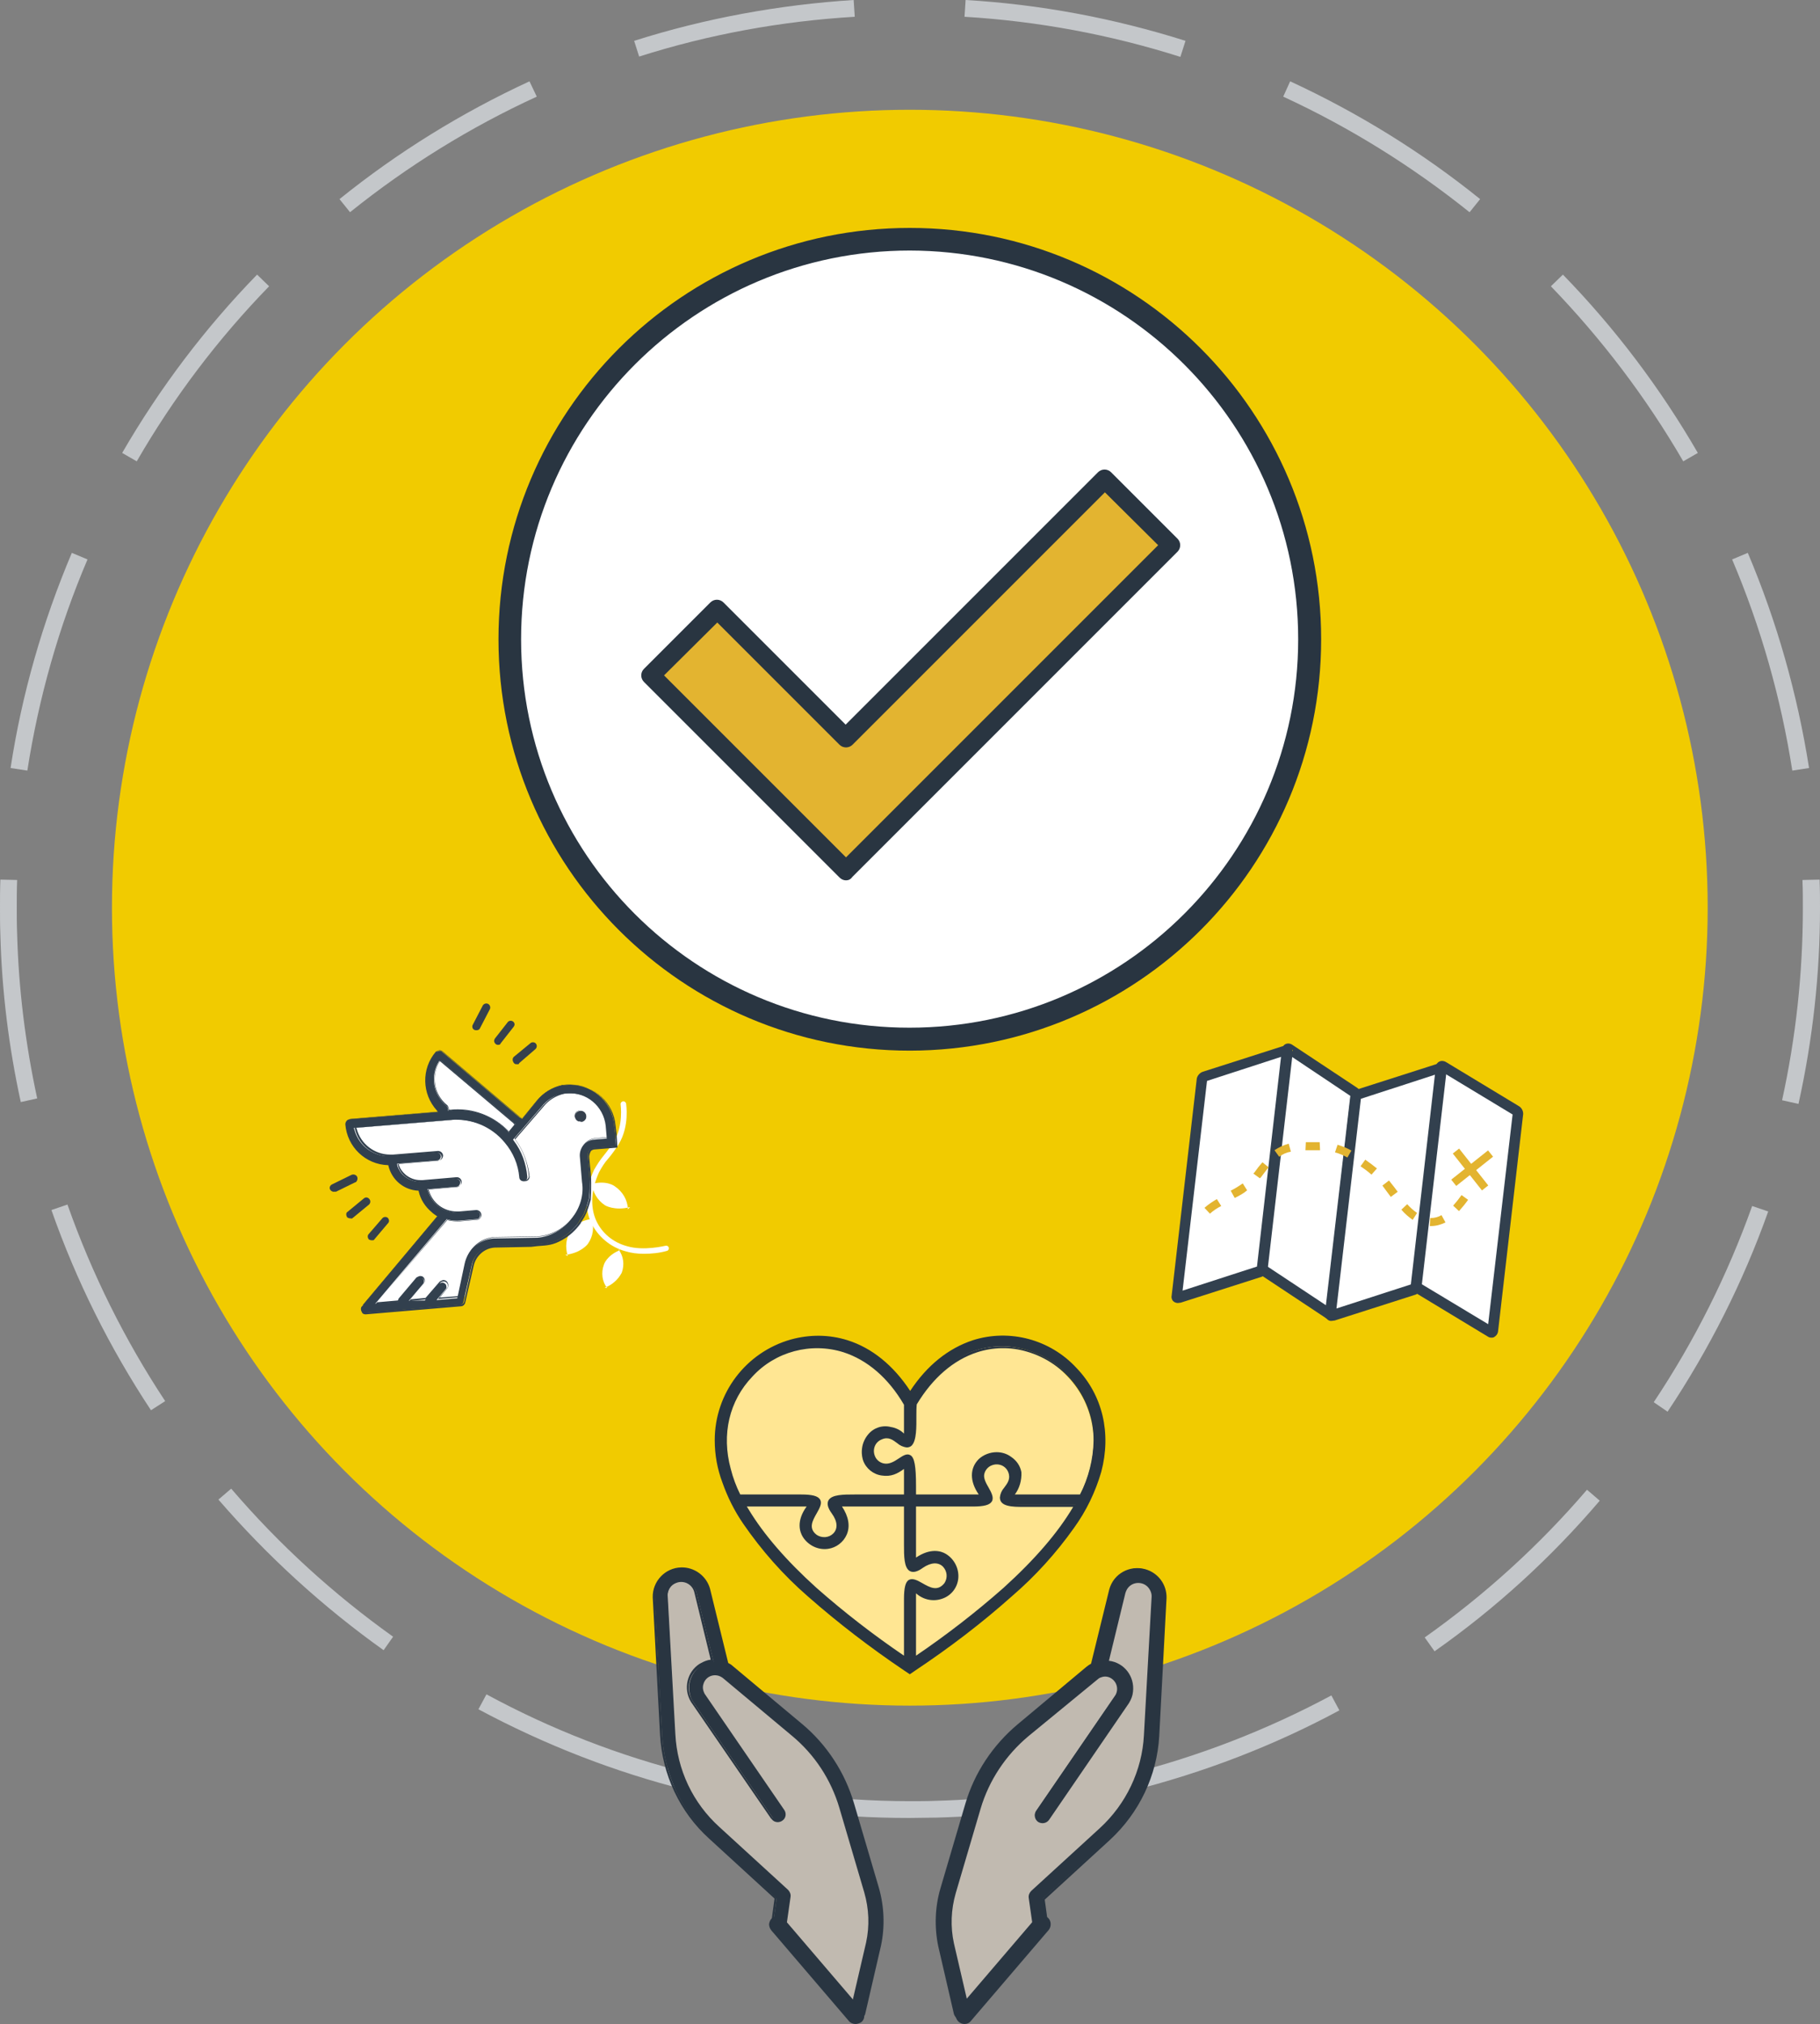 <?xml version="1.0" encoding="utf-8"?>
<!-- Generator: Adobe Illustrator 24.3.0, SVG Export Plug-In . SVG Version: 6.00 Build 0)  -->
<svg version="1.1" id="Layer_2_1_" xmlns="http://www.w3.org/2000/svg" xmlns:xlink="http://www.w3.org/1999/xlink" x="0px" y="0px"
	 viewBox="0 0 499.1 555" style="enable-background:new 0 0 499.1 555;" xml:space="preserve">
<rect x="0" y="0" width="499.1" height="555" fill="#808080" stroke="none"/>
<style type="text/css">
	.st0{fill:#F1CB00;}
	.st1{fill:#C4C7CA;}
	.st2{fill:#FFFFFF;}
	.st3{fill:#293541;}
	.st4{fill:#E3B430;}
	.st5{fill:#35404D;}
	.st6{fill:#32404E;}
	.st7{fill:#FBFBFB;}
	.st8{fill:#FFE693;}
	.st9{fill-rule:evenodd;clip-rule:evenodd;fill:#293541;}
	.st10{fill:#C1BAB0;}
</style>
<g>
	<circle class="st0" cx="249.5" cy="248.9" r="218.8"/>
	<path class="st1" d="M249.4,498.5c-10.3,0-20.6-0.6-30.8-1.9l0.6-4.6c10,1.2,20.1,1.9,30.2,1.9c2.4,0,4.9,0,7.3-0.1
		c7.6-0.2,15.2-0.8,22.7-1.7l0.6,4.6c-7.6,0.9-15.4,1.5-23.1,1.7C254.4,498.4,251.9,498.5,249.4,498.5z M310.1,491.1l-1.1-4.5
		c19.5-4.9,38.4-12.2,56.1-21.7l2.2,4.1C349.3,478.7,330,486.1,310.1,491.1L310.1,491.1z M188.4,490.9c-19.9-5-39.1-12.5-57.2-22.2
		l2.2-4.1c17.7,9.6,36.5,16.9,56.1,21.8L188.4,490.9z M393.4,452.8l-2.7-3.8c16.4-11.6,31.4-25.2,44.5-40.5l3.5,3
		C425.4,427.1,410.2,441,393.4,452.8L393.4,452.8z M105.2,452.5c-16.7-11.9-31.9-25.8-45.3-41.3l3.5-3c13.1,15.3,28,28.9,44.4,40.6
		L105.2,452.5z M457.3,387.1l-3.8-2.6c11.2-16.8,20.2-34.8,27-53.8l4.4,1.5C478,351.6,468.7,370,457.3,387.1L457.3,387.1z
		 M41.4,386.7c-11.3-17.1-20.5-35.5-27.3-54.9l4.4-1.5c6.7,19,15.7,37.1,26.8,53.9L41.4,386.7z M493.2,302.7l-4.5-1
		c3.8-17.3,5.7-34.9,5.7-52.6c0-2.4,0-4.9-0.1-7.3v-0.5l4.7-0.1v0.5c0.1,2.5,0.1,5,0.1,7.4C499.1,267.1,497.1,285.1,493.2,302.7
		L493.2,302.7z M5.7,302.2c-3.3-15.1-5.2-30.5-5.6-45.9c-0.1-2.5-0.1-5-0.1-7.4s0-5.1,0.1-7.7l4.6,0.1c-0.1,2.5-0.1,5-0.1,7.5
		s0,4.9,0.1,7.3c0.4,15.2,2.3,30.3,5.5,45.1L5.7,302.2z M491.5,211.3c-3.1-19.9-8.6-39.3-16.5-57.9l4.3-1.8
		c8,18.9,13.6,38.7,16.8,59L491.5,211.3z M7.5,211.3l-4.6-0.7c3.1-20.3,8.8-40.1,16.8-59l4.3,1.8C16.1,171.9,10.6,191.4,7.5,211.3
		L7.5,211.3z M461.6,126.5c-10.1-17.4-22.3-33.5-36.3-48l3.3-3.2c14.3,14.7,26.7,31.1,37,48.9L461.6,126.5z M37.5,126.5l-4-2.3
		c10.3-17.8,22.7-34.2,37-48.9l3.3,3.2C59.8,92.9,47.6,109,37.5,126.5L37.5,126.5z M403,58.2c-15.7-12.6-32.9-23.3-51.1-31.7
		l1.9-4.2c18.6,8.6,36.1,19.4,52.1,32.3L403,58.2z M96,58.2l-2.9-3.6c16-12.9,33.5-23.7,52.1-32.3l2,4.2
		c-18.3,8.4-35.4,19-51.1,31.6L96,58.2z M323.7,15.6c-19.2-6.1-39.1-9.8-59.2-11l0.3-4.6c20.5,1.2,40.7,5,60.3,11.2L323.7,15.6z
		 M175.3,15.6l-1.4-4.4C193.4,5,213.7,1.3,234.1,0l0.3,4.6c-20.1,1.2-39.9,4.8-59.1,10.9L175.3,15.6z"/>
	<circle class="st2" cx="249.5" cy="175.3" r="109.7"/>
	<path class="st3" d="M249.5,288.1c-62.3,0-112.8-50.5-112.8-112.8S187.2,62.5,249.5,62.5S362.3,113,362.3,175.3
		C362.3,237.6,311.8,288,249.5,288.1z M249.5,68.7c-58.8,0-106.6,47.7-106.6,106.6s47.7,106.5,106.5,106.5s106.6-47.7,106.6-106.5
		c0,0,0,0,0,0C356,116.5,308.3,68.8,249.5,68.7L249.5,68.7z"/>
	<polygon class="st4" points="303,131.3 232,202.3 196.6,167 178.4,185.2 213.8,220.6 232,238.8 250.2,220.6 321.2,149.6 	"/>
	<path class="st3" d="M232,241.4L232,241.4c-0.7,0-1.3-0.3-1.8-0.8l-53.6-53.6c-1-1-1-2.6,0-3.6l18.2-18.2c1-1,2.6-1,3.6,0
		l33.5,33.5l69.2-69.2c1-1,2.6-1,3.6,0l18.2,18.2c1,1,1,2.6,0,3.6c0,0,0,0,0,0l-89.2,89.2C233.3,241.1,232.7,241.4,232,241.4z
		 M182.1,185.2l49.9,49.9l85.6-85.6L303,135l-69.2,69.2c-1,1-2.6,1-3.6,0c0,0,0,0,0,0l-33.5-33.5L182.1,185.2z"/>
	<path id="path899" class="st2" d="M159.5,318c0,0,0.7-4.1,2.4-4.2l5.7-0.8v-1.8l-0.9-2.9c-0.5-6.2-6.4-9.6-12.7-9.1l-1.2,0.1
		c-2.6,0.5-5,2-6.7,4.1l-3.7,4.6l-0.8-0.5l-19.9-16.9c-0.2-0.2-0.5-0.3-0.8-0.2l0,0c-0.3,0.1-0.5,0.2-0.8,0.3
		c-3.6,4.3-2.4,10.1,1.5,14.3l-1,0.7v0.5l-22.8,1.9c-0.5,0.1-1,0.6-0.9,1.1c0.5,5.7,5.2,9.1,11,9.3l0.2,1v0.3
		c0.9,3.5,3.9,6.1,7.5,6.4h0.3v0.3c0.4,2.1,1.6,4,3.3,5.3c0.4,0.3,0.8,0.7,1.2,0.9l0.4,0.2l-19.3,23l-0.1,0.1v0.1h-0.1
		c-0.3,0.2-0.5,0.6-0.4,1c0.1,0.3,0.2,0.5,0.3,0.8c0.2,0.2,0.5,0.2,0.8,0.2l24.6-2.1c0.5,0,0.9-0.4,1-0.9l2.1-9.5
		c0.6-2.7,2.8-4.6,5.5-4.9l9.6-0.2c3.8-0.4,5.2-0.2,7.9-1.7c1.8-1.1,3.4-2.5,4.6-4.2c0.9-1.8,1.2-1,2.6-6.2
		C160.1,325.1,160,321.5,159.5,318z"/>
	<path id="path877" class="st5" d="M91.6,326.8c-0.6,0-1.1-0.4-1.2-1c0-0.4,0.2-0.8,0.6-1l5.3-2.6c0.6-0.3,1.3-0.1,1.6,0.4
		s0.1,1.3-0.4,1.6h-0.1l-5.3,2.6C91.8,326.7,91.7,326.8,91.6,326.8z"/>
	<path id="path879" class="st5" d="M96.2,334.1c-0.4,0-0.7-0.1-1-0.3c-0.3-0.5-0.4-1.2,0.1-1.5l4.5-3.7c0.5-0.4,1.1-0.3,1.5,0.2
		c0.4,0.5,0.3,1.1-0.1,1.5l0,0l-4.5,3.7C96.6,334.1,96.4,334.2,96.2,334.1z"/>
	<path id="path881" class="st5" d="M102,340.1c-0.3,0-0.6-0.1-0.8-0.2c-0.4-0.4-0.5-1.1-0.1-1.5l3.8-4.4c0.4-0.4,1.1-0.4,1.5,0
		c0.3,0.4,0.4,0.9,0.1,1.3l0,0l-3.8,4.5C102.6,340.1,102.3,340.1,102,340.1z"/>
	<path id="path883" class="st5" d="M141.8,291.8c-0.4,0.1-0.8-0.1-1-0.5c-0.3-0.5-0.3-1.1,0.1-1.5l4.5-3.7c0.4-0.4,1.1-0.4,1.5,0
		c0.4,0.4,0.4,1.1,0,1.5l0,0l-0.1,0.1l-4.4,3.8C142.3,291.8,142.1,291.9,141.8,291.8z"/>
	<path id="path885" class="st5" d="M136.7,286.5c-0.6,0.1-1.1-0.4-1.2-1c0,0,0,0,0,0l0,0c0-0.3,0.1-0.5,0.2-0.7l3.6-4.6
		c0.4-0.4,1.1-0.4,1.5,0c0.4,0.4,0.4,0.9,0.1,1.3l-3.6,4.6C137.2,286.4,137,286.5,136.7,286.5z"/>
	<path id="path887" class="st5" d="M130.7,282.5c-0.3,0-0.4,0-0.6-0.1c-0.5-0.2-0.7-0.8-0.5-1.3c0-0.1,0.1-0.1,0.1-0.2l2.7-5.2
		c0.3-0.5,1-0.7,1.5-0.4s0.7,1,0.4,1.5l-2.7,5.2C131.5,282.3,131.1,282.5,130.7,282.5z"/>
	<g id="g9288">
		<path class="st2" d="M176.5,343.8c-1.7,0-3.4-0.2-5-0.7c-4.1-1.1-7.5-4-9.4-7.8c-1.9-4.2-1.6-9.3,0.8-14.5c0.8-1.4,1.7-2.8,2.7-4
			c1-1.2,1.9-2.5,2.8-3.8c2.6-4.5,1.8-10,1.8-10.1c-0.1-0.4,0.2-0.8,0.6-0.9c0.4-0.1,0.8,0.2,0.9,0.6c0,0.2,1,6.1-2,11.1
			c-0.9,1.4-1.8,2.7-2.9,4c-1,1.1-1.8,2.4-2.5,3.7c-2.2,4.8-2.5,9.5-0.8,13.3c1.6,3.5,4.7,6,8.4,7c4.6,1.4,10.5-0.1,10.6-0.1
			c0.4-0.1,0.8,0.1,0.9,0.5c0.1,0.4-0.1,0.8-0.5,0.9l0,0C180.8,343.6,178.7,343.8,176.5,343.8z"/>
		<g id="g9214">
			<path id="path9191-3" class="st2" d="M172.8,331c-4.3,1.1-6.9-0.5-6.9-0.5c-2.1-1.4-3.5-3.7-3.6-6.3l-0.2,0.5
				c4.3-1.2,6.5,0.6,6.5,0.6c2.1,1.4,3.5,3.7,3.6,6.3"/>
		</g>
		<g id="g9214-8">
			<path id="path9191-3-8" class="st2" d="M155,344.1c4.4-0.5,6.2-3,6.2-3c1.5-2.1,1.8-4.7,1-7.2l0.4,0.3c-4.4,0.5-5.9,3-5.9,3
				c-1.5,2.1-1.8,4.7-1,7.2"/>
		</g>
		<g id="g9214-85">
			<path id="path9191-3-2" class="st2" d="M165.8,353.1c2-0.7,3.7-2.2,4.7-4.1c0.8-2.2,0.5-4.6-0.9-6.4l0.4,0.2
				c-3.7,1.5-4.4,4-4.4,4c-0.8,2.2-0.5,4.6,0.9,6.4"/>
		</g>
	</g>
	<path id="path899-2" class="st6" d="M112.1,356.7l3.9-4.6c0.4-0.5,0.3-1.2-0.1-1.6c-0.2-0.2-0.5-0.3-0.8-0.2
		c-0.3,0-0.6,0.2-0.8,0.3l-4.9,5.8l-0.1,0.3l-0.1,0.3l-6.3,0.5l19.6-23.2l0.3,0.1c1.1,0.3,2.2,0.4,3.3,0.3l4.6-0.4
		c0.6,0,1-0.6,1-1.2c0,0,0,0,0,0c-0.1-0.6-0.6-1-1.2-1l-4.6,0.4c-3.9,0.3-7.4-2.2-8.5-5.9l-0.2-0.5l8-0.7c0.6,0,1-0.6,1-1.2
		s-0.6-1-1.2-1l-9.3,0.8c-1.7,0.2-3.5-0.4-4.8-1.5c-0.9-0.7-1.5-1.7-1.9-2.7l-0.1-0.7l11-0.9c0.6,0,1-0.6,1-1.2c0,0,0,0,0,0
		c-0.1-0.6-0.6-1-1.2-1l-12.3,1c-4.7,0.4-9-2.7-10.2-7.2l-0.2-0.5l26.6-2.2c5.6-0.5,11.2,1.8,14.8,6.2c2.3,2.7,3.7,6,4,9.5
		c0,0.6,0.5,1.1,1.1,1.1s1.1-0.5,1.1-1.1c0,0,0-0.1,0-0.1c-0.3-3.6-1.5-7-3.7-9.9l-0.2-0.3l7.8-9c1.5-1.9,3.5-3.2,5.9-3.6l1.1-0.1
		c5.3-0.4,10,3.5,10.6,8.9l0.3,3.5l-3.5,0.3c-2.3,0.2-4,2.2-3.9,4.5l0.6,7.1c1.2,7.2-4.8,14.7-12.2,15.3l-12.2,0.2
		c-3.9,0.4-7,3.2-7.8,7l-2,9.4l-5.7,0.5l2.5-3c0.2-0.2,0.3-0.5,0.2-0.8c0-0.6-0.6-1-1.2-1c0,0,0,0,0,0c-0.3,0.1-0.6,0.2-0.8,0.3
		l-3.9,4.6L112.1,356.7z M141.1,308.1l0.3,0.2l-0.2,0.4l-1.6,1.9l-0.3-0.4c-4-4.2-9.8-6.3-15.6-5.7l-0.8,0.1v-0.4
		c-0.1-0.3-0.2-0.6-0.4-0.9c-3.7-3-4.6-8.3-2.1-12.3l0.1-0.1h0.4l0.1,0.1l20,16.9L141.1,308.1z M161.2,317.4c0,0-0.3-2.4,1.5-2.6
		l6.2-0.5l-0.2-3.5l-0.3-2.4c-0.6-6.6-6.4-11.4-13-10.9l-1.2,0.1c-2.8,0.6-5.3,2.1-7,4.3l-4,4.9l-0.9-0.5l-21.1-17.9
		c-0.2-0.2-0.5-0.3-0.8-0.2l0,0c-0.3,0.1-0.6,0.2-0.8,0.3c-3.9,4.6-3.7,11.4,0.4,15.8l0.1,0.1l0,0.5l-24.2,2c-0.6,0.1-1,0.6-1,1.2
		c0.5,6,5.4,10.8,11.5,11h0.3v0.3c0.9,3.8,4.1,6.5,8,6.8h0.3v0.3c0.5,2.2,1.7,4.2,3.5,5.6c0.4,0.4,0.9,0.7,1.3,1l0.4,0.2l-20.5,24.4
		l-0.1,0.2v0.1h-0.1c-0.3,0.2-0.5,0.6-0.5,1c0.1,0.3,0.2,0.6,0.3,0.8c0.2,0.2,0.5,0.3,0.8,0.2l26-2.2c0.5,0,1-0.4,1-0.9l2.3-10.1
		c0.6-2.8,3-4.9,5.9-5.2l10.1-0.2c4.1-0.4,5.5-0.2,8.4-1.8c1.9-1.1,3.6-2.6,4.9-4.4c0.9-1.9,1.3-1,2.8-6.5
		C162.1,323.8,161.4,319.7,161.2,317.4L161.2,317.4z"/>
	<path id="path899-3" class="st6" d="M120.6,288.1c0.2,0,0.5,0.1,0.6,0.2l21.1,17.9l0.9,0.5l4-4.9c1.8-2.2,4.3-3.7,7-4.3l1.2-0.1
		c0.4,0,0.7,0,1.1,0c6.2,0,11.4,4.7,11.9,10.9l0.3,2.4l0.2,3.5l-6.2,0.5c-1.8,0.2-1.5,2.6-1.5,2.6c0.1,2.3,0.9,6.4,0.4,11.3
		c-1.5,5.5-1.9,4.6-2.8,6.5c-1.3,1.8-3,3.3-4.9,4.4c-2.9,1.6-4.3,1.4-8.4,1.8l-10.1,0.2c-2.9,0.2-5.3,2.3-5.9,5.2l-2.2,10.1
		c0,0.5-0.5,0.9-1,0.9l-26,2.2h-0.2c-0.2,0-0.5-0.1-0.6-0.2c-0.2-0.2-0.3-0.5-0.3-0.8c0-0.4,0.1-0.8,0.5-1h0.1v-0.1l0.1-0.2
		l20.5-24.4l-0.4-0.2c-0.5-0.3-0.9-0.6-1.3-1c-1.8-1.4-3-3.4-3.5-5.6v-0.3h-0.3c-3.9-0.3-7.1-3-8-6.8v-0.3h-0.3
		c-6.1-0.2-11-5-11.5-11c0-0.6,0.4-1.1,1-1.2l24.2-2l0-0.5l-0.1-0.1c-4.1-4.4-4.2-11.2-0.4-15.8c0.2-0.2,0.5-0.3,0.8-0.3
		L120.6,288.1 M123,304.7l0.8-0.1c0.7-0.1,1.3-0.1,1.9-0.1c5.1,0,10.1,2.1,13.7,5.8l0.3,0.4l1.6-1.9l0.2-0.4l-0.3-0.2l-0.1-0.3
		l-20-16.9l-0.1-0.1h-0.4l-0.1,0.1c-2.5,4.1-1.6,9.4,2.1,12.4c0.2,0.3,0.3,0.6,0.4,0.9L123,304.7 M143.7,323.7c-0.6,0-1-0.4-1.1-0.9
		c0,0,0-0.1,0-0.1c-0.3-3.5-1.7-6.9-4-9.5c-3.3-4-8.2-6.2-13.4-6.2c-0.5,0-1,0-1.4,0.1l-26.6,2.2l0.2,0.5c1.1,4.3,5,7.3,9.4,7.3
		c0.3,0,0.5,0,0.8,0l12.3-1l0,0c0.6,0,1.1,0.4,1.2,1c0.1,0.6-0.4,1.1-1,1.2c0,0,0,0,0,0l-11,0.9l0.1,0.7c0.4,1.1,1,2,1.9,2.7
		c1.2,1,2.7,1.5,4.2,1.5c0.2,0,0.4,0,0.6,0l9.3-0.8h0.1c0.6,0,1.1,0.5,1.1,1.1s-0.5,1.1-1.1,1.1l-8,0.7l0.2,0.5
		c1,3.5,4.2,5.9,7.9,5.9h0.6l4.6-0.4l0,0c0.6,0,1.1,0.4,1.2,1c0.1,0.6-0.4,1.1-1,1.2c0,0,0,0,0,0l-4.6,0.4c-0.3,0-0.6,0-0.9,0
		c-0.8,0-1.6-0.1-2.4-0.3l-0.3-0.1l-19.6,23.2l6.3-0.5l0.1-0.3l0.1-0.3l4.9-5.8c0.2-0.2,0.5-0.3,0.8-0.3c0.1,0,0.1,0,0.2,0
		c0.2,0,0.5,0.1,0.6,0.2c0.5,0.4,0.5,1.1,0.1,1.6l-3.9,4.6l4.7-0.5l3.9-4.6c0.2-0.2,0.5-0.3,0.8-0.3h0.1c0.6,0,1,0.4,1.1,1
		c0.1,0.3,0,0.6-0.2,0.8l-2.5,3l5.7-0.5l2-9.4c0.8-3.8,3.9-6.6,7.8-7l12.2-0.2c7.4-0.6,13.4-8.1,12.2-15.3l-0.6-7.1
		c-0.1-2.3,1.6-4.3,3.9-4.5l3.5-0.3l-0.3-3.5c-0.6-5-4.8-8.9-9.9-8.9h-0.7l-1.1,0.1c-2.3,0.5-4.4,1.8-5.9,3.6l-7.8,9l0.2,0.3
		c2.1,2.9,3.4,6.3,3.7,9.9c0.1,0.6-0.4,1.1-0.9,1.2C143.8,323.8,143.8,323.8,143.7,323.7 M120.6,288L120.6,288h-0.2
		c-0.3,0.1-0.6,0.2-0.9,0.4c-4,4.7-3.8,11.6,0.3,16.1l0.1,0.1v0.3l-24,2c-0.7,0.1-1.2,0.7-1.2,1.4c0.5,6.2,5.5,11,11.7,11.2h0.1v0.1
		c0.9,3.9,4.2,6.7,8.2,6.9h0.1v0.1c0.5,2.3,1.8,4.3,3.6,5.8c0.4,0.4,0.9,0.7,1.3,1l0.2,0.1l-20.3,24.2l-0.1,0.2l0,0.1l0,0
		c-0.4,0.3-0.6,0.7-0.5,1.2c0.1,0.3,0.2,0.6,0.4,0.9l0,0l0,0c0.2,0.2,0.5,0.3,0.8,0.3c0.1,0,0.2,0,0.2,0l26-2.2
		c0.6,0,1.1-0.5,1.2-1.1l2.3-10c0.6-2.7,2.9-4.8,5.7-5l10.1-0.2l1.7-0.2c2.9-0.2,4.3-0.3,6.8-1.7c2-1.1,3.7-2.7,5-4.5
		c0.2-0.4,0.4-0.8,0.7-1.2c0.5-0.8,1-1.5,2.1-5.3c0.2-3.1,0.2-6.2-0.2-9.3c-0.1-0.8-0.1-1.5-0.2-2.1c-0.1-0.7,0.1-1.3,0.4-1.9
		c0.2-0.3,0.5-0.4,0.9-0.5l6.2-0.5h0.2v-0.2l-0.2-3.5l-0.3-2.4c-0.6-6.3-5.8-11.1-12.1-11.1c-0.4,0-0.8,0-1.1,0l-1.2,0.1
		c-2.8,0.6-5.4,2.1-7.2,4.4l-3.9,4.7l-0.7-0.4l-21.1-17.9C121.2,288.1,120.9,288,120.6,288L120.6,288z M120.6,291.1h0.2l0.1,0.1
		l19.9,16.8l0.1,0.2l0,0l0,0l0.2,0.1l-0.2,0.3l-1.4,1.7l-0.1-0.2c-3.6-3.7-8.6-5.9-13.8-5.9c-0.6,0-1.3,0-1.9,0.1l-0.6,0v-0.2
		c-0.1-0.4-0.2-0.7-0.4-1l0,0l0,0c-3.7-2.9-4.6-8.1-2.1-12.1L120.6,291.1L120.6,291.1z M141.3,312.4l7.7-8.9
		c1.4-1.8,3.5-3.1,5.8-3.6l1.1-0.1h0.7c5,0,9.2,3.8,9.7,8.7l0.3,3.3l-3.3,0.3c-2.4,0.2-4.2,2.3-4.1,4.7l0.6,7.1
		c0.5,3.5-0.4,7-2.7,9.8c-2.2,3-5.6,4.9-9.3,5.3l-12.2,0.2c-4,0.3-7.2,3.2-8,7.1l-1.9,9.1l-5.1,0.4l2.1-2.6c0.2-0.3,0.3-0.6,0.2-1
		c-0.1-0.7-0.6-1.2-1.3-1.2h-0.1c-0.3,0.1-0.6,0.2-0.9,0.4l-3.9,4.5l-4.1,0.4l3.6-4.2c0.4-0.6,0.4-1.4-0.1-1.9
		c-0.2-0.2-0.5-0.3-0.8-0.3h-0.2c-0.3,0.1-0.6,0.2-0.9,0.4l-4.9,5.8l0,0l0,0l-0.1,0.3l-0.1,0.2l-5.7,0.5l19.3-22.6l0.1,0.1
		c0.8,0.2,1.6,0.3,2.5,0.3c0.3,0,0.6,0,0.9,0l4.6-0.4c0.3,0,0.7-0.2,0.9-0.5c0.2-0.3,0.4-0.6,0.3-1c-0.1-0.7-0.7-1.2-1.4-1.2
		l-4.7,0.4h-0.6c-3.6,0-6.7-2.3-7.7-5.8l-0.1-0.3l7.8-0.7c0.7,0,1.3-0.6,1.3-1.3c0-0.7-0.6-1.3-1.3-1.3h-0.1l-9.3,0.8h-0.6
		c-1.5,0-2.9-0.5-4.1-1.5c-0.8-0.7-1.5-1.6-1.8-2.6v-0.4l10.9-0.9c0.7,0,1.2-0.7,1.2-1.4c0,0,0,0,0,0c-0.1-0.7-0.7-1.2-1.4-1.2
		l-12.3,1c-0.3,0-0.5,0-0.8,0c-4.3,0-8.1-2.9-9.2-7.1l-0.1-0.3l26.4-2.2c0.5,0,0.9-0.1,1.4-0.1c5.1,0,9.9,2.4,13.2,6.3
		c2.2,2.7,3.6,6,3.9,9.5c0,0.7,0.6,1.2,1.3,1.2c0.4,0,0.7-0.1,1-0.4c0.2-0.3,0.4-0.6,0.3-1C144.8,318.9,143.5,315.4,141.3,312.4
		L141.3,312.4L141.3,312.4z"/>
	<path id="path901" class="st5" d="M158.4,307.4L158.4,307.4c0.1,0.1,0.3,0.1,0.4,0.2c0.1,0,0.3,0,0.4,0.1h0.4
		c0.9-0.2,1.4-1.1,1.2-2c-0.2-0.9-1.1-1.4-2-1.2c-0.8,0.2-1.3,0.9-1.2,1.7l0,0C157.7,306.7,157.9,307.1,158.4,307.4z"/>
	<path class="st7" d="M159.2,307.8L159.2,307.8c-0.1-0.1-0.2-0.1-0.3-0.1h0l0,0c-0.1,0-0.1-0.1-0.2-0.1c-0.1,0-0.2-0.1-0.2-0.1
		c-0.5-0.3-0.8-0.7-0.8-1.2c-0.1-1,0.6-1.8,1.6-1.9c0,0,0,0,0,0c0.5,0,0.9,0.1,1.3,0.4c0.7,0.7,0.8,1.8,0.1,2.5
		c-0.2,0.2-0.5,0.4-0.8,0.5L159.2,307.8z M158.9,307.5c0.1,0,0.2,0,0.4,0.1h0.4c0.7-0.2,1.2-0.9,1.1-1.6c-0.1-0.8-0.8-1.5-1.7-1.4
		c0,0,0,0,0,0c-0.8,0.1-1.5,0.8-1.4,1.7c0,0,0,0,0,0c0.1,0.5,0.3,0.9,0.7,1.1l0,0c0.1,0,0.1,0.1,0.2,0.1
		C158.7,307.5,158.7,307.5,158.9,307.5L158.9,307.5z"/>
	<path class="st8" d="M292.5,377.2c-6.8-7.3-17.2-10-26.7-7.1c-6,1.9-11.8,6.2-16.6,13.6c-4.7-7.3-10.5-11.7-16.5-13.6
		c-4.7-1.5-9.8-1.6-14.5-0.2c-11.6,3.3-19.6,13.9-19.6,26c0,3.7,0.7,7.4,2,10.9c1.4,3.8,3.2,7.4,5.4,10.7c4.8,7,10.5,13.4,16.9,19
		c7.9,7,16.3,13.5,25.2,19.3l1.2,0.8l1.2-0.8c8.8-5.9,17.2-12.3,25.1-19.3c6.1-5.3,11.5-11.3,16.2-17.8c3.2-4.4,5.6-9.4,7.1-14.6
		C301.5,394.4,299.6,384.5,292.5,377.2z"/>
	<path class="st9" d="M198.4,406.5c1.4,4,3.4,7.7,5.7,11.2c5.1,7.3,11,14,17.8,19.9c8.3,7.3,17.1,14.1,26.3,20.3l1.3,0.9l1.3-0.9
		c9.2-6.1,18-12.9,26.4-20.3c6.3-5.5,12-11.8,16.9-18.7c3.3-4.6,5.8-9.8,7.4-15.3c2.7-10.1,0.7-20.4-6.7-28.1
		c-7.1-7.6-18-10.5-28-7.5c-6.3,2-12.4,6.5-17.3,14.2c-4.9-7.7-11-12.2-17.4-14.2c-4.9-1.6-10.2-1.7-15.2-0.2
		c-12.2,3.5-20.6,14.6-20.6,27.3C196.4,399,197.1,402.8,198.4,406.5L198.4,406.5z M230.1,412.8h18.1v9.6c0,4.5-0.5,10.8,4.6,7.2
		c5.7-4,8.4,2,6.4,4.7c-4.5,5.9-11-7.8-11,4.2v16.3c-8.6-5.8-16.8-12.1-24.6-19c-7.7-6.9-14.2-14.2-18.7-21.6
		c-0.3-0.5-0.5-0.9-0.8-1.3h17.8l-0.4,0.5c-4.9,6.8,0.8,11.8,5.5,11.1c4.1-0.6,7.6-5.2,3.6-11L230.1,412.8L230.1,412.8z
		 M250.8,427.8v-15.1h16c10,0,2.1-5,2.7-8.6c0.4-2.1,2.4-3.4,4.5-3c1.3,0.2,2.3,1.1,2.8,2.3c1.3,3.3-2.2,4.8-2.2,7
		c0,1.5,1.2,2.2,5.2,2.2h15.2c-4.9,8.7-12.1,16.3-19.5,22.9c-7.8,6.9-16,13.2-24.6,19v-18.6c1,0.8,3.9,3.3,7.6,1.9
		c8.3-3.2,2.7-17.2-7.1-10.5L250.8,427.8L250.8,427.8z M248.2,402v8.1h-12.8c-4.5,0-10.6-0.5-7,4.6c3.9,5.6-1.8,8.5-4.7,6.4
		c-5.9-4.3,7.8-10.9-4.1-11h-16.9c-1.1-2.3-2.1-4.7-2.8-7.2c-2.5-9.2-0.7-18.6,6-25.7c6.5-6.9,16.3-9.6,25.4-6.8
		c6.1,2,12.1,6.6,16.8,14.6v9c-1-1.3-2.5-2.1-4.1-2.3c-8.2-1.6-10.8,11-2.4,12.5C244.5,404.6,246.2,403.5,248.2,402L248.2,402z
		 M277.4,410.1c1.1-1.3,4.8-6.7-0.4-10.4s-13.9,1.8-8.3,9.9c0.2,0.2,0.3,0.4,0.4,0.5h-18.3v-2.7c0-14.9-3.8-4.9-8.6-5.8
		c-2.1-0.4-3.4-2.4-3-4.5c0.2-1.3,1.1-2.3,2.3-2.8c3.3-1.3,4.8,2.2,7,2.2c3.2,0,1.8-9.7,2.2-11.6c4.7-8,10.7-12.6,16.8-14.6
		c4.5-1.4,9.3-1.5,13.8-0.2c11.1,3.1,18.7,13.3,18.7,24.8c-0.1,5.3-1.4,10.5-3.9,15.1L277.4,410.1z"/>
	<path class="st3" d="M249.5,459.1l-1.5-1c-9.2-6.2-18.1-13-26.4-20.3c-6.8-5.9-12.7-12.6-17.8-20c-2.4-3.5-4.3-7.3-5.7-11.3l0,0
		c-1.4-3.7-2.1-7.6-2.1-11.6c0-12.8,8.5-24.1,20.9-27.6c5.1-1.4,10.4-1.4,15.5,0.2c6.7,2.1,12.6,6.9,17.2,13.9
		c4.6-7,10.5-11.7,17.2-13.9c10.1-3.2,21.2-0.2,28.4,7.6c7.2,7.5,9.6,17.9,6.8,28.5c-1.6,5.5-4.1,10.7-7.5,15.4
		c-4.9,6.9-10.6,13.2-17,18.7c-8.3,7.4-17.1,14.1-26.4,20.3L249.5,459.1z M198.8,406.3c1.4,3.9,3.4,7.7,5.7,11.1
		c5,7.3,11,14,17.7,19.8c8.3,7.3,17.1,14.1,26.3,20.2l1.1,0.7l1.1-0.7c9.2-6.1,18-12.9,26.3-20.2c6.3-5.5,12-11.8,16.9-18.6
		c3.3-4.6,5.8-9.7,7.4-15.2c2.8-10.4,0.4-20.5-6.6-27.8c-7-7.6-17.7-10.4-27.6-7.4c-6.7,2.1-12.6,7-17.1,14.1l-0.3,0.5l-0.3-0.5
		c-4.5-7.1-10.5-11.9-17.1-14.1c-4.9-1.5-10.1-1.6-15-0.2c-12,3.4-20.3,14.4-20.3,26.9C196.8,398.9,197.5,402.7,198.8,406.3
		L198.8,406.3z M250.4,455.4v-20.1l0.8,0.6c1.1,0.9,3.7,2.9,7,1.7c2.1-0.7,3.6-2.7,3.8-4.9c0.2-2.4-1-4.7-3-5.9
		c-2.1-1.2-4.8-0.8-7.5,1l-1.1,0.8v-16.2h16.4c2.6,0,4.2-0.3,4.6-1c0.4-0.7-0.2-1.8-0.9-3s-1.5-2.8-1.3-4.2c0.5-2.3,2.7-3.7,5-3.3
		c1.4,0.3,2.5,1.2,3,2.5c0.9,2.2-0.3,3.7-1.1,5c-0.6,0.6-0.9,1.4-1.1,2.2c0,1,0.6,1.9,4.8,1.9h15.9l-0.3,0.6
		c-4.2,7.4-10.6,15-19.5,23c-7.8,6.9-16,13.3-24.7,19.1L250.4,455.4z M251.2,436.9V454c8.4-5.7,16.4-11.9,24-18.6
		c8.6-7.8,14.9-15.1,19.1-22.2h-14.5c-4,0-5.6-0.8-5.6-2.6c0.1-1,0.5-1.9,1.2-2.7c0.9-1.2,1.8-2.4,1.1-4.2c-0.7-1.8-2.7-2.6-4.5-1.9
		c-1.1,0.4-1.9,1.4-2.1,2.5c-0.2,1.1,0.5,2.4,1.2,3.6c0.8,1.4,1.5,2.8,0.9,3.8s-2.2,1.4-5.2,1.4h-15.6v14c4-2.7,6.9-1.8,8.2-1
		c2.3,1.4,3.6,4,3.4,6.6c-0.2,2.5-1.8,4.7-4.2,5.6C256,439.3,253.2,438.7,251.2,436.9L251.2,436.9z M248.6,455.4L248,455
		c-8.6-5.8-16.9-12.2-24.7-19.1c-8.3-7.5-14.6-14.8-18.8-21.6c-0.3-0.5-0.5-0.9-0.8-1.4l-0.3-0.6h19.2l-0.5,0.7l-0.3,0.4
		c-2,2.8-2.4,5.5-1,7.6c1.3,2,3.7,3.1,6.1,2.8c2-0.3,3.7-1.6,4.6-3.4c0.9-2,0.4-4.5-1.3-7l-0.3-0.5l-0.5-0.7h19.2v10
		c0,0.4,0,0.8,0,1.2c0,2.6-0.1,5.9,1.2,6.6c0.6,0.3,1.5,0,2.8-0.9c2.5-1.8,4.9-1.9,6.5-0.2c1.4,1.5,1.6,3.8,0.4,5.5
		c-2.3,3-5.1,1.4-7.1,0.2c-1.1-0.6-2.2-1.2-2.8-0.9s-1,1.9-1,4.6L248.6,455.4z M204.8,413.1l0.5,0.8c4.1,6.8,10.3,14,18.6,21.5
		c7.6,6.7,15.6,12.9,24,18.6v-15.5c0-3.1,0.4-4.8,1.4-5.3s2.2,0.1,3.6,0.9c2.1,1.2,4.2,2.4,6.1,0c0.9-1.4,0.8-3.2-0.4-4.5
		c-1.3-1.3-3.3-1.2-5.5,0.3c-1.5,1.1-2.7,1.4-3.6,0.9c-1.6-0.9-1.6-4.1-1.6-7.3v-10.4h-17c1.8,2.7,2.3,5.4,1.3,7.7
		c-0.9,2.1-2.9,3.6-5.1,3.9c-2.7,0.4-5.4-0.9-6.9-3.2c-0.9-1.4-1.9-4.4,1-8.4L204.8,413.1z M225.9,422.2c-0.9,0-1.7-0.3-2.4-0.8
		c-3-2.2-1.4-5-0.2-7c0.7-1.2,1.3-2.3,0.9-2.9s-1.9-1-4.5-1h-17.1l-0.1-0.2c-1.2-2.3-2.1-4.8-2.8-7.3c-2.6-9.7-0.4-19.2,6.1-26
		c6.5-7.1,16.6-9.8,25.8-6.9c6.7,2.1,12.6,7.2,17,14.7l0.1,0.1V395l-0.7-0.8c-1-1.2-2.3-2-3.9-2.2c-2-0.5-4.1,0.2-5.5,1.8
		c-1.5,1.8-2,4.2-1.2,6.4c0.7,2,2.4,3.4,4.5,3.6c2.6,0.5,4.1-0.6,6.2-2l0.6-0.4v9.2h-14.2c-2.6,0-5.9,0-6.5,1.2
		c-0.3,0.6,0,1.5,0.9,2.8c1.8,2.5,1.9,4.9,0.3,6.5C228.2,421.8,227.1,422.2,225.9,422.2L225.9,422.2z M203,409.8h16.7
		c3,0,4.6,0.4,5.2,1.4s-0.1,2.3-0.9,3.7c-1.2,2.1-2.4,4.2,0,6c1.4,0.9,3.3,0.8,4.5-0.4c1.3-1.3,1.2-3.3-0.4-5.5
		c-1.1-1.5-1.4-2.7-0.9-3.6c0.9-1.6,4.1-1.6,7.2-1.6h13.5v-7c-1.8,1.3-3.5,2.2-6.1,1.8c-2.3-0.3-4.3-1.9-5.1-4.1
		c-0.8-2.5-0.3-5.2,1.4-7.2c1.5-1.8,3.9-2.6,6.2-2c1.3,0.2,2.6,0.8,3.6,1.8v-7.9c-4.3-7.4-10.1-12.3-16.6-14.4
		c-8.9-2.8-18.7-0.2-25,6.7c-6.3,6.6-8.5,15.8-5.9,25.3C201,405.2,201.9,407.6,203,409.8z M269.9,410.6h-19.4v-3.1
		c0-4.8-0.4-7.3-1.2-7.8c-0.5-0.3-1.4,0.3-2.4,0.9c-1.3,0.8-2.9,1.8-4.7,1.5c-2.3-0.5-3.7-2.7-3.3-5c0.3-1.4,1.2-2.5,2.5-3
		c2.2-0.9,3.7,0.2,4.9,1.1c0.6,0.6,1.4,0.9,2.2,1.1l0,0c0.3,0,0.5-0.1,0.7-0.3c1.1-1.2,1.1-5.1,1-7.7c-0.1-1.1,0-2.2,0.1-3.2v-0.1
		c4.4-7.5,10.3-12.6,17.1-14.7c4.5-1.4,9.4-1.5,14-0.2c11.2,3.2,19,13.5,19,25.2c-0.1,5.3-1.4,10.6-3.9,15.3l-0.1,0.2h-19.8l0.5-0.6
		c0.6-0.8,2.5-3.5,2.1-6.2c-0.3-1.5-1.1-2.9-2.4-3.7c-2.4-1.7-5.7-1.4-7.8,0.7c-2.2,2.2-2.2,5.4,0.1,8.7l0.3,0.5L269.9,410.6z
		 M273.3,398.2c1.4,0,2.8,0.4,4,1.3c1.5,1,2.5,2.5,2.8,4.2c0.1,2.2-0.5,4.4-1.8,6.1h17.9c2.3-4.6,3.6-9.6,3.7-14.8
		c0-11.3-7.5-21.3-18.4-24.4c-4.4-1.3-9.2-1.2-13.5,0.2c-6.5,2.1-12.2,7-16.6,14.3c-0.1,1-0.1,2-0.1,3c0,3.1,0.1,6.9-1.3,8.3
		c-0.3,0.3-0.8,0.5-1.3,0.5l0,0c-1-0.1-1.9-0.5-2.7-1.2c-1.2-0.9-2.4-1.8-4.2-1c-1.8,0.7-2.6,2.7-1.9,4.5c0.4,1.1,1.4,1.9,2.5,2.1
		c1.5,0.3,2.9-0.6,4.1-1.4s2.2-1.4,3.1-0.9c1.2,0.6,1.6,3.1,1.6,8.5v2.3h17.2c-2.5-3.6-2.5-7.2,0-9.7
		C269.7,398.9,271.5,398.2,273.3,398.2L273.3,398.2z"/>
	<polygon class="st10" points="234.7,552.4 213.2,528.4 214.5,519.4 194,500.5 185.9,489.6 183.1,478.7 182.1,463.9 180.5,435.4 
		184.7,431.5 190.8,433.1 197.2,456.2 213.5,470 227.6,485.1 235,506.9 240.8,525.5 	"/>
	<path class="st6" d="M234.9,553.2l-22.1-24.8l1.3-9l-20.4-18.8l-8.2-11l-2.9-10.9l-1-14.8l-1.6-28.7l4.5-4.1l6.5,1.7l6.5,23.2
		l16.3,13.7l14.2,15.2l7.4,21.8l5.8,18.7v0.1L234.9,553.2z M213.6,528.2l20.9,23.3l5.9-26.1l-5.7-18.5l-7.4-21.7l-14-15l-16.5-13.8
		v-0.1l-6.4-22.9l-5.7-1.5l-3.9,3.6l1.6,28.4l1,14.7l2.9,10.8l8,10.8l20.6,19L213.6,528.2z"/>
	<path class="st3" d="M237,552.2l4.3-18.6c1.1-5.2,0.9-10.6-0.6-15.7l-6.8-23c-2.5-8.5-7.5-16.1-14.3-21.8l-18.9-15.8
		c-0.4-0.3-0.9-0.6-1.3-0.9l-5-20.5c-1-4.1-5.1-6.6-9.1-5.6c-3.6,0.9-6,4.1-5.8,7.8l2.1,37.8c0.6,10.8,5.4,20.9,13.3,28.2l18.1,16.5
		l-1,6.8c-0.1,0.5,0.1,1,0.4,1.4c0.7,0.7,1.8,0.7,2.5,0.1c0.3-0.3,0.5-0.6,0.5-1l1.1-7.7c0.1-0.6-0.1-1.1-0.5-1.5l-18.8-17.2
		c-7.3-6.7-11.7-15.9-12.2-25.8l-2-37.8c-0.1-2.3,1.6-4.2,3.8-4.3c2-0.1,3.7,1.2,4.2,3.1l4.7,19c-4,0.2-7,3.7-6.7,7.6
		c0.1,1.2,0.4,2.4,1.1,3.4l21.9,31.9c0.6,0.8,1.6,1,2.4,0.4s1-1.6,0.4-2.4l0,0l-21.8-31.8c-1.1-1.8-0.5-4.1,1.3-5.1
		c0.9-0.5,2-0.7,3-0.4c0.1,0,0.2,0.1,0.3,0.1c0.4,0.1,0.7,0.3,1,0.6l18.9,15.8c6.3,5.3,10.9,12.2,13.2,20.1l6.8,23
		c1.3,4.5,1.5,9.4,0.5,14l-4.3,18.5c-0.1,0.6,0,1.1,0.4,1.6c0.2,0.3,0.6,0.5,0.9,0.5C235.8,553.7,236.8,553.1,237,552.2z"/>
	<path class="st3" d="M235.3,553.9c-0.2,0-0.3,0-0.5-0.1c-0.4-0.1-0.8-0.3-1.1-0.7c-0.5-0.5-0.6-1.2-0.5-1.9l4.3-18.5
		c1-4.6,0.8-9.3-0.5-13.8l-6.8-23.1c-2.3-7.8-6.8-14.7-13.1-19.9l-18.9-15.8c-0.3-0.2-0.6-0.4-0.9-0.5l-0.3-0.1
		c-1.8-0.5-3.6,0.5-4.1,2.3c-0.3,0.9-0.1,1.8,0.3,2.6l21.8,31.8c0.7,0.9,0.6,2.3-0.4,3c-0.9,0.7-2.3,0.6-3-0.4
		c-0.1-0.1-0.1-0.1-0.2-0.2l-21.9-31.9c-2.2-3.6-1.1-8.3,2.4-10.5c0.1,0,0.2-0.1,0.2-0.1c0.9-0.5,1.8-0.9,2.8-1l-4.5-18.5
		c-0.5-2-2.5-3.2-4.5-2.7c-0.7,0.2-1.3,0.5-1.8,1c-0.7,0.7-1.1,1.8-1,2.8l2.1,37.8c0.5,9.8,4.8,18.9,12.1,25.5l18.8,17.2
		c0.5,0.5,0.8,1.2,0.7,1.9l-1.1,7.7c-0.1,0.6-0.4,1.1-0.8,1.4c-0.4,0.3-1,0.5-1.6,0.4c-1.2-0.2-2-1.2-1.8-2.4l0.9-6.6l-17.9-16.4
		c-8.1-7.3-12.9-17.6-13.5-28.5L179,438c-0.1-4.4,3.4-8.1,7.8-8.2c3.6-0.1,6.9,2.3,7.9,5.8l5,20.4c0.4,0.2,0.9,0.5,1.2,0.8
		l18.9,15.8c6.9,5.7,11.9,13.4,14.4,21.9l6.8,23.1c1.5,5.2,1.7,10.7,0.6,15.9l-4.3,18.6c-0.1,0.6-0.5,1-1,1.3
		C236.1,553.8,235.7,553.9,235.3,553.9z M196,458.7c0.4,0,0.8,0.1,1.2,0.2l0.3,0.1c0.4,0.2,0.8,0.4,1.2,0.7l18.9,15.8
		c6.3,5.3,11,12.3,13.3,20.3l6.8,23.1c1.4,4.6,1.6,9.5,0.5,14.2l-4.3,18.5c-0.1,0.4,0,0.9,0.3,1.2c0.2,0.2,0.4,0.4,0.7,0.4
		c0.7,0.2,1.4-0.3,1.6-1l4.3-18.6c1.1-5.1,0.9-10.5-0.6-15.5l-6.8-23.1c-2.5-8.4-7.4-15.9-14.2-21.6l-18.9-15.8
		c-0.4-0.3-0.8-0.6-1.3-0.8l-0.2-0.1l-5.1-20.7c-0.8-3.1-3.5-5.4-6.7-5.5c-2,0-3.9,0.7-5.4,2.2c-1.4,1.4-2.1,3.4-2,5.4l2,37.8
		c0.6,10.7,5.3,20.7,13.2,27.9l18.2,16.7l-1,7c-0.1,0.4,0.1,0.8,0.3,1.1c0.2,0.2,0.5,0.4,0.8,0.4c0.4,0.1,0.7,0,1-0.2
		c0.3-0.2,0.5-0.5,0.5-0.9l1.1-7.7c0.1-0.4-0.1-0.9-0.4-1.2l-18.8-17.2c-7.4-6.7-11.8-16.1-12.3-26.1l-2.1-37.8
		c-0.1-2.5,1.8-4.6,4.3-4.7c0.1,0,0.2,0,0.4,0c2,0.1,3.7,1.5,4.2,3.4l4.8,19.4h-0.5c-1,0.1-2,0.4-3,0.9c-3.3,1.9-4.4,6-2.5,9.3
		c0,0.1,0.1,0.1,0.1,0.2l21.9,31.9c0.4,0.6,1.2,0.8,1.9,0.4c0,0,0,0,0,0c0.6-0.4,0.8-1.3,0.4-1.9l-21.8-31.8
		c-1.2-1.9-0.6-4.5,1.4-5.6c0,0,0.1,0,0.1-0.1C194.6,458.9,195.3,458.7,196,458.7z"/>
	<path class="st3" d="M234.6,554.7c-0.6,0-1.1-0.3-1.5-0.7l-21.3-24.9c-0.7-0.8-0.6-2.1,0.2-2.8s2.1-0.6,2.8,0.2l21.3,24.9
		c0.7,0.8,0.6,2.1-0.2,2.8C235.5,554.5,235.1,554.7,234.6,554.7L234.6,554.7z"/>
	<path class="st3" d="M234.6,555c-0.7,0-1.4-0.3-1.8-0.8l-21.3-24.9c-0.4-0.5-0.6-1.1-0.6-1.7c0.1-0.6,0.3-1.2,0.8-1.6
		c1-0.9,2.5-0.7,3.4,0.3l21.3,24.9c0.4,0.5,0.6,1.1,0.6,1.7c0,0.6-0.3,1.2-0.8,1.6C235.7,554.8,235.1,555,234.6,555z M213.2,526.2
		c-0.4,0-0.7,0.1-1,0.4c-0.7,0.6-0.8,1.6-0.2,2.3c0,0,0,0,0,0l21.3,24.9c0.6,0.7,1.6,0.7,2.3,0.2c0.3-0.3,0.5-0.7,0.6-1.1
		c0-0.4-0.1-0.8-0.4-1.2l-21.3-24.9c-0.3-0.3-0.7-0.5-1.1-0.6L213.2,526.2z"/>
	<polygon class="st10" points="264.4,552.4 285.8,528.4 284.6,519.4 305.1,500.5 313.1,489.6 316,478.7 317,463.9 318.6,435.4 
		314.4,431.5 308.3,433.1 301.9,456.2 285.5,470 271.4,485.1 264,506.9 258.3,525.5 	"/>
	<path class="st6" d="M264.1,553.2l-6.3-27.8l5.8-18.7l7.5-22l14.1-15.1l16.3-13.7l6.5-23.2l6.5-1.7l4.5,4.1l-1.6,28.7l-1,14.8
		l-3,11.1l-8,10.9L285,519.5l1.3,9L264.1,553.2z M258.7,525.5l5.9,26.1l20.9-23.3l-1.3-9l0.2-0.1l20.5-18.9l7.9-10.8l2.9-10.8
		l1-14.7l1.6-28.3l-3.9-3.6l-5.7,1.5l-6.4,23l-16.4,13.9l-14,15l-7.4,21.7L258.7,525.5z"/>
	<path class="st3" d="M262,552.2l-4.3-18.6c-1.1-5.2-0.9-10.6,0.6-15.7l6.8-23c2.5-8.5,7.5-16.1,14.3-21.8l18.9-15.8
		c0.4-0.3,0.9-0.6,1.3-0.9l5-20.5c1-4.1,5.1-6.6,9.1-5.6c3.6,0.9,6,4.1,5.8,7.8l-2.1,37.8c-0.6,10.8-5.4,20.9-13.3,28.2l-18.1,16.5
		l1,6.8c0.1,0.5-0.1,1-0.4,1.4c-0.7,0.7-1.8,0.7-2.5,0.1c-0.3-0.3-0.5-0.6-0.5-1l-1.1-7.7c-0.1-0.6,0.1-1.1,0.5-1.5l18.8-17.2
		c7.3-6.7,11.7-15.9,12.2-25.8l2-37.8c0.1-2.3-1.6-4.2-3.8-4.3c-2-0.1-3.7,1.2-4.2,3.1l-4.7,19c4,0.2,7,3.7,6.7,7.6
		c-0.1,1.2-0.4,2.4-1.1,3.4l-21.9,31.9c-0.6,0.8-1.6,1-2.4,0.4s-1-1.6-0.4-2.4l0,0l21.8-31.8c1.1-1.8,0.5-4.1-1.3-5.1
		c-0.9-0.5-2-0.7-3-0.4c-0.1,0-0.2,0.1-0.3,0.1c-0.4,0.1-0.7,0.3-1,0.6l-18.9,15.8c-6.3,5.3-10.9,12.3-13.2,20.1l-6.8,23
		c-1.3,4.5-1.5,9.4-0.5,14l4.3,18.5c0.1,0.6,0,1.1-0.4,1.6c-0.2,0.3-0.6,0.5-0.9,0.5C263.2,553.7,262.3,553.1,262,552.2z"/>
	<path class="st3" d="M263.7,553.9c-0.4,0-0.8-0.1-1.1-0.3c-0.5-0.3-0.8-0.8-1-1.3l-4.3-18.6c-1.1-5.3-0.9-10.8,0.6-15.9l6.8-23.1
		c2.5-8.6,7.6-16.2,14.4-21.9l18.9-15.8c0.4-0.3,0.8-0.6,1.2-0.8l5-20.4c1.2-4.3,5.6-6.7,9.9-5.5c3.5,1,5.9,4.2,5.8,7.9l-2,37.8
		c-0.6,10.9-5.5,21.1-13.5,28.5l-17.9,16.4l0.9,6.6c0.2,1.2-0.7,2.2-1.8,2.4c-0.6,0.1-1.1-0.1-1.6-0.4c-0.5-0.3-0.8-0.9-0.8-1.4
		l-1.1-7.7c-0.1-0.7,0.2-1.4,0.7-1.9l18.8-17.2c7.2-6.6,11.6-15.8,12.1-25.5l2.1-37.8c0.1-1-0.3-2-1-2.8c-1.4-1.5-3.8-1.5-5.2-0.1
		c-0.5,0.5-0.8,1.1-1,1.8l-4.5,18.5c4.2,0.5,7.1,4.3,6.6,8.5c-0.1,1.1-0.5,2.1-1.1,3.1l-21.9,32c-0.7,1-2,1.2-3,0.6
		c-1-0.7-1.2-2-0.6-3c0,0,0,0,0,0l21.8-31.8c0.9-1.6,0.4-3.6-1.2-4.6c0,0,0,0,0,0c-0.8-0.5-1.8-0.6-2.6-0.3c-0.1,0-0.2,0.1-0.3,0.1
		c-0.3,0.1-0.6,0.3-0.8,0.5L282,476.1c-6.2,5.2-10.8,12.1-13.1,19.9l-6.8,23.1c-1.3,4.5-1.5,9.2-0.5,13.8l4.3,18.5
		c0.2,0.7,0,1.4-0.5,1.9c-0.3,0.3-0.7,0.6-1.1,0.7C264.1,553.9,263.9,553.9,263.7,553.9z M312.1,430.4h-0.2c-3.2,0.1-6,2.3-6.7,5.5
		l-5.1,20.7l-0.2,0.1c-0.4,0.2-0.9,0.5-1.3,0.8l-18.9,15.8c-6.7,5.6-11.7,13.1-14.2,21.6l-6.8,23.1c-1.5,5.1-1.7,10.4-0.6,15.6
		l4.3,18.6c0.2,0.7,0.9,1.2,1.6,1c0.3-0.1,0.5-0.2,0.7-0.4c0.3-0.3,0.4-0.8,0.3-1.2l-4.3-18.5c-1-4.7-0.8-9.6,0.5-14.2l6.8-23.1
		c2.4-7.9,7-15,13.4-20.2l18.9-15.8c0.3-0.3,0.7-0.5,1.1-0.7l0.3-0.1c1.1-0.4,2.3-0.2,3.3,0.3c2,1.1,2.7,3.6,1.5,5.6
		c0,0,0,0.1-0.1,0.1l-21.8,31.9c-0.4,0.6-0.3,1.4,0.3,1.9c0.6,0.4,1.4,0.3,1.9-0.3c0,0,0,0,0-0.1l21.9-31.9c2-3.2,1-7.4-2.2-9.4
		c-0.1,0-0.1-0.1-0.2-0.1c-0.9-0.5-1.9-0.8-3-0.9H303l4.8-19.4c0.5-2,2.2-3.3,4.2-3.4c2.5-0.1,4.5,1.9,4.6,4.4c0,0.1,0,0.2,0,0.4
		l-2.1,37.8c-0.5,10-4.9,19.3-12.3,26.1l-18.8,17.2c-0.3,0.3-0.5,0.7-0.4,1.2l1.1,7.7c0.1,0.7,0.7,1.2,1.5,1.2c0,0,0,0,0,0
		c0.3,0,0.6-0.2,0.8-0.4c0.3-0.3,0.4-0.7,0.3-1.1l-1-7l0.1-0.1l18.1-16.6c7.9-7.2,12.7-17.2,13.2-27.8l2-37.8c0.2-4-2.8-7.3-6.8-7.6
		C312.3,430.5,312.2,430.5,312.1,430.4L312.1,430.4z"/>
	<path class="st3" d="M264.5,554.7c-1.1,0-2-0.9-2-2c0-0.5,0.2-1,0.5-1.3l21.3-24.9c0.7-0.8,2-0.9,2.8-0.2s0.9,2,0.2,2.8L266,553.9
		C265.7,554.4,265.1,554.7,264.5,554.7z"/>
	<path class="st3" d="M264.5,555c-0.6,0-1.1-0.2-1.6-0.6c-1-0.9-1.1-2.4-0.3-3.4l21.3-24.9c0.9-1,2.4-1.1,3.4-0.3s1.1,2.4,0.3,3.4
		l0,0l-21.3,24.9C265.9,554.7,265.2,555,264.5,555z M285.9,526.2c-0.5,0-0.9,0.2-1.2,0.6l-21.3,24.9c-0.6,0.7-0.5,1.7,0.2,2.3
		c0,0,0,0,0,0c0.7,0.6,1.7,0.5,2.3-0.2l21.3-24.9c0.3-0.3,0.4-0.7,0.4-1.2C287.3,526.8,286.6,526.2,285.9,526.2L285.9,526.2z"/>
	<path class="st2" d="M346,347.5c0,0.3,0.1,0.6,0.4,0.8l17.9,11.8c0.1,0.1,0.3,0.1,0.4,0c0.1-0.1,0.1-0.1,0.1-0.2l6.9-59.6
		c0-0.3-0.1-0.6-0.4-0.8l-17.9-11.8c-0.1-0.1-0.3-0.1-0.4,0c-0.1,0.1-0.1,0.1-0.1,0.2"/>
	<path class="st6" d="M364.5,361.7c-0.4,0-0.8-0.1-1.1-0.4l-17.8-11.8c-0.7-0.5-1-1.2-1-2.1l2.9,0.1c0-0.2-0.1-0.3-0.2-0.4
		l16.3,10.8l6.7-57.4l-17.8-11.9c0.2,0.2,0.5,0.4,0.8,0.4c0.3,0,0.6-0.1,0.8-0.3c0.2-0.2,0.4-0.5,0.4-0.8h-2.9
		c0-0.5,0.2-0.9,0.5-1.3c0.6-0.6,1.6-0.6,2.3-0.1l17.8,11.8c0.7,0.5,1,1.2,1,2.1v0.1l-6.9,59.6c0,0.4-0.2,0.8-0.5,1.2
		C365.4,361.5,365,361.7,364.5,361.7z"/>
	<path class="st2" d="M329.5,295.8c0.1-0.3,0.3-0.6,0.6-0.7l22.2-7.2c0.2-0.1,0.4-0.1,0.5,0.1c0,0,0,0,0,0c0,0.1,0,0.2,0,0.3
		l-6.8,59.5c-0.1,0.3-0.3,0.6-0.6,0.8l-22.2,7.2c-0.2,0.1-0.4,0.1-0.5-0.1c0,0,0,0,0,0c0-0.1,0-0.2,0-0.3L329.5,295.8z"/>
	<path class="st6" d="M323,357.3c-0.6,0-1.2-0.3-1.5-0.8c-0.2-0.4-0.3-0.8-0.2-1.2l6.9-59.6c0.2-0.8,0.8-1.5,1.6-1.8l22.2-7.1
		c0.8-0.4,1.8-0.1,2.2,0.7c0.2,0.4,0.3,0.8,0.3,1.2l-6.9,59.6c-0.2,0.8-0.8,1.5-1.6,1.8l-22.2,7.1
		C323.5,357.2,323.2,357.3,323,357.3z M331,296.4l-6.7,57.5l20.4-6.6l6.6-57.5L331,296.4z"/>
	<path class="st2" d="M388.3,352.5c0,0.3,0.2,0.6,0.5,0.8l20,12.1c0.3,0.2,0.5,0.1,0.6-0.2l6.9-59.6c0-0.3-0.2-0.6-0.5-0.8l-20-12.1
		c-0.3-0.2-0.5-0.1-0.6,0.2"/>
	<path class="st6" d="M409,366.8c-0.4,0-0.7-0.1-1-0.3l-20-12.1c-0.7-0.4-1.2-1.2-1.2-2.1h2.9c0-0.2-0.1-0.3-0.2-0.4l18.6,11.2
		l6.7-57.5l-19.7-11.9c0.3,0.1,0.6,0.1,0.9,0c0.4-0.2,0.6-0.5,0.6-0.9l-2.9-0.3c0.1-0.6,0.4-1.1,1-1.4c0.6-0.3,1.3-0.2,1.8,0.1
		l20,12.1c0.7,0.4,1.2,1.2,1.2,2.1v0.1l-6.9,59.7c-0.1,0.6-0.5,1.1-1,1.4C409.5,366.8,409.3,366.8,409,366.8z M407.9,364.9
		L407.9,364.9z M409.5,364.1L409.5,364.1z"/>
	<path class="st2" d="M371.8,300.8c0.1-0.3,0.3-0.6,0.6-0.7l22.2-7.2c0.2-0.1,0.4-0.1,0.5,0.1c0,0.1,0,0.2,0,0.3l-6.9,59.6
		c-0.1,0.3-0.3,0.6-0.6,0.7l-22.2,7.2c-0.2,0.1-0.4,0.1-0.5-0.1c0-0.1,0-0.2,0-0.3L371.8,300.8z"/>
	<path class="st6" d="M365.2,362.2c-0.1,0-0.3,0-0.4,0c-0.5-0.1-0.9-0.4-1.1-0.8c-0.2-0.4-0.3-0.8-0.2-1.2l6.9-59.6
		c0.2-0.8,0.8-1.5,1.6-1.8l22.2-7.1c0.9-0.4,2,0,2.4,0.9c0.1,0.3,0.2,0.7,0.1,1l-6.9,59.6c-0.2,0.8-0.8,1.5-1.6,1.8l-22.2,7.1
		C365.7,362.1,365.4,362.2,365.2,362.2z M373.2,301.3l-6.7,57.5l20.4-6.6l6.6-57.5L373.2,301.3z"/>
	<path class="st4" d="M392.4,336.2h-0.3l0.1-2.2h0.2c1,0,2.1-0.3,2.9-0.8l1.1,2C395.2,335.8,393.8,336.2,392.4,336.2z M387.4,334.5
		c-1.1-0.8-2.2-1.7-3.1-2.8l1.6-1.5c0.8,0.9,1.7,1.7,2.7,2.4L387.4,334.5z M331.8,332.8l-1.5-1.6c1-0.9,2.2-1.7,3.4-2.4l1.2,1.9
		C333.7,331.3,332.7,332,331.8,332.8z M400.1,332.1l-1.6-1.5c0.8-0.9,1.6-1.9,2.3-2.9l1.8,1.3C401.9,330,401,331.1,400.1,332.1
		L400.1,332.1z M338.6,328.5l-1.1-2c1.2-0.6,2.3-1.3,3.3-2l1.2,1.9C341.1,327.2,339.8,327.9,338.6,328.5L338.6,328.5z M381.4,328.2
		l-0.9-1.2l-1.4-1.9l1.8-1.4c0.5,0.6,1,1.3,1.5,1.9l0.9,1.2L381.4,328.2z M345.5,323.1l-1.8-1.3l0.3-0.3c0.7-1,1.4-1.9,2.2-2.8
		l1.7,1.4c-0.7,0.8-1.4,1.8-2.1,2.7L345.5,323.1z M376.1,322.1c-1-0.9-2.1-1.7-3-2.3l1.3-1.8c1,0.7,2.1,1.5,3.2,2.4L376.1,322.1z
		 M369.5,317.4c-1.1-0.6-2.2-1.1-3.4-1.4l0.7-2.1c1.3,0.4,2.6,0.9,3.8,1.6L369.5,317.4z M350.8,317.2l-1.3-1.8
		c1.2-0.8,2.5-1.4,3.9-1.8l0.6,2.2C352.8,316,351.7,316.5,350.8,317.2L350.8,317.2z M362,315.4h-1.9c-0.5,0-1,0-1.4,0H358l0.1-2.2
		h0.7c0.4,0,0.8,0,1.2,0h1.9L362,315.4z"/>
	
		<rect x="397.3" y="319.5" transform="matrix(0.783 -0.622 0.622 0.783 -111.842 320.426)" class="st4" width="12.9" height="2.2"/>
	
		<rect x="402.4" y="314.2" transform="matrix(0.784 -0.62 0.62 0.784 -111.881 319.466)" class="st4" width="2.2" height="12.9"/>
</g>
</svg>
